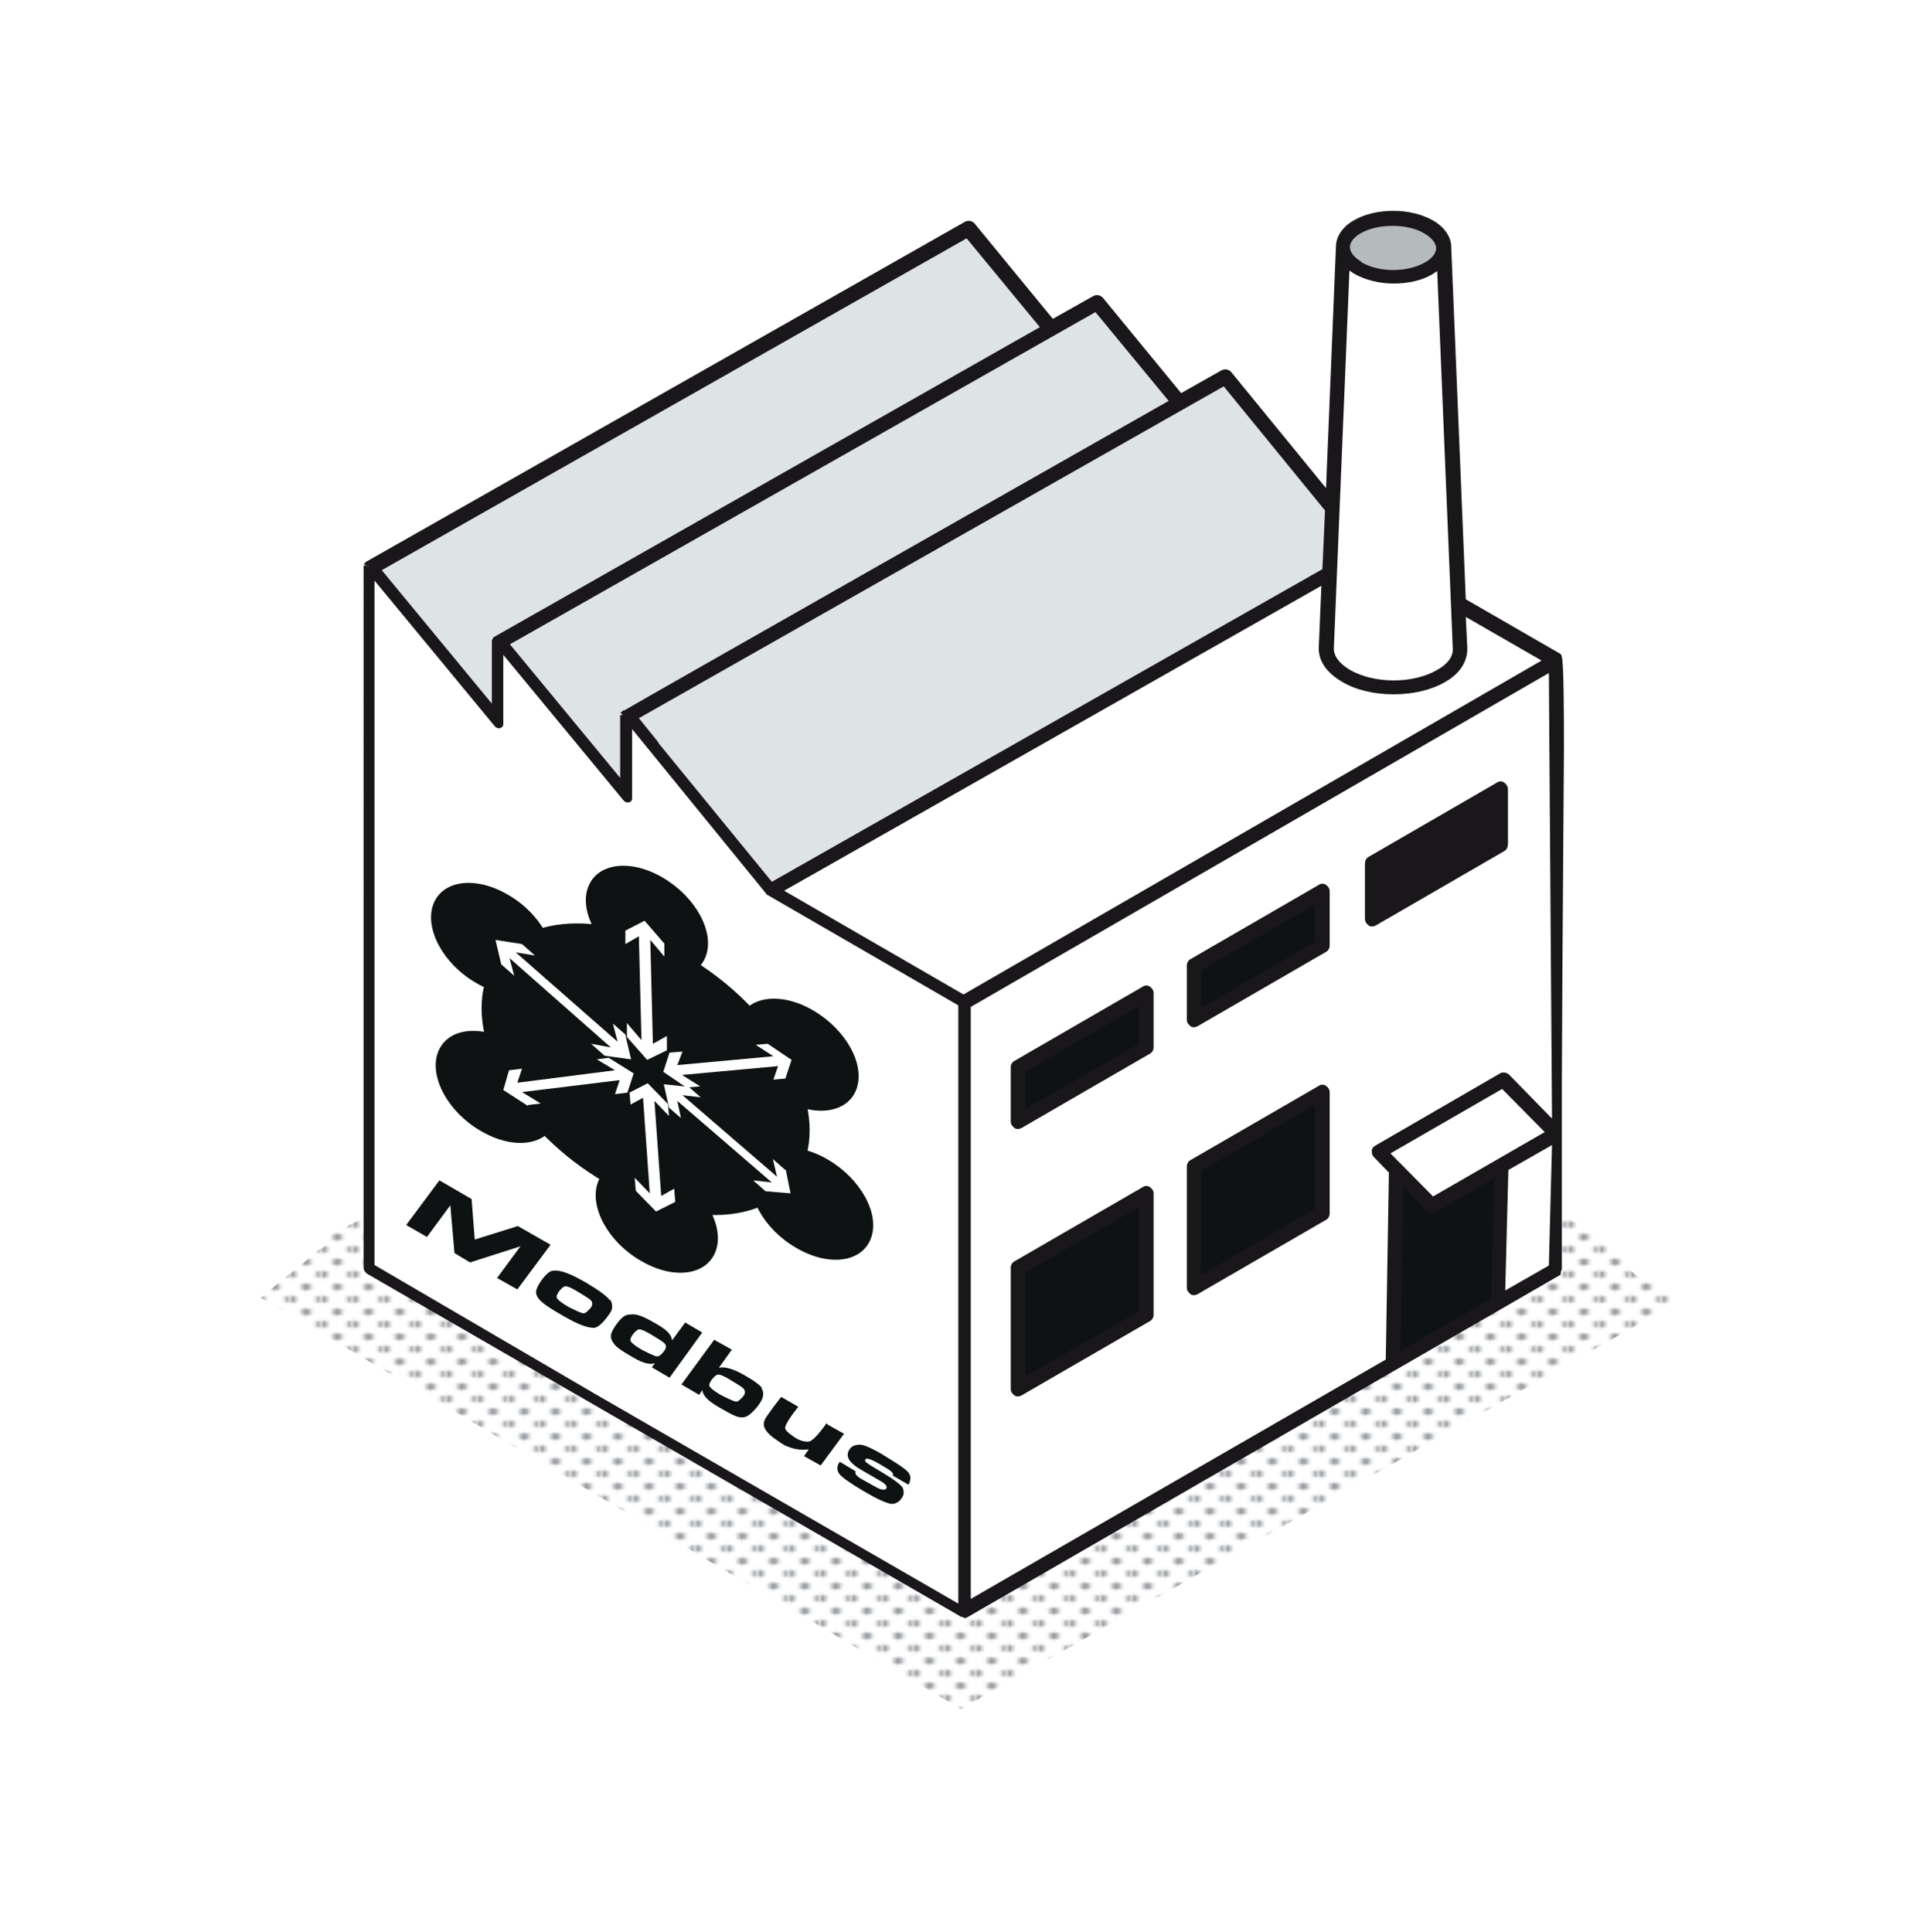 <?xml version="1.0" encoding="UTF-8"?>
<svg id="Layer_1" xmlns="http://www.w3.org/2000/svg" xmlns:xlink="http://www.w3.org/1999/xlink" version="1.1" viewBox="0 0 371 372">
  <!-- Generator: Adobe Illustrator 29.8.1, SVG Export Plug-In . SVG Version: 2.1.1 Build 2)  -->
  <defs>
    <style>
      .st0 {
        fill: none;
      }

      .st1 {
        fill: url(#d);
      }

      .st2 {
        fill: #1a171b;
      }

      .st3 {
        fill: #969a9e;
      }

      .st4 {
        fill: #b5baba;
      }

      .st5 {
        fill: #fff;
      }

      .st6 {
        fill: #0f1212;
      }

      .st7 {
        fill: #dee3e3;
      }
    </style>
    <pattern id="d" x="0" y="0" width="9.4" height="8" patternTransform="translate(-6759.9 -1957.8) scale(.6 -.6)" patternUnits="userSpaceOnUse" viewBox="0 0 9.4 8">
      <g>
        <rect class="st0" width="9.4" height="8"/>
        <g>
          <rect class="st0" width="9.4" height="8"/>
          <polygon class="st3" points="7.2 0 9.4 -1.3 11.6 0 9.4 1.3 7.2 0"/>
          <polygon class="st3" points="-2.2 0 0 -1.3 2.2 0 0 1.3 -2.2 0"/>
          <polygon class="st3" points="2.5 4 4.7 2.7 6.9 4 4.7 5.2 2.5 4"/>
          <polygon class="st3" points="7.2 8 9.4 6.7 11.6 8 9.4 9.2 7.2 8"/>
          <polygon class="st3" points="-2.2 8 0 6.7 2.2 8 0 9.2 -2.2 8"/>
        </g>
      </g>
    </pattern>
  </defs>
  <circle class="st5" cx="185.5" cy="184.7" r="185.5"/>
  <path class="st1" d="M322.9,250c-1.5-.7-3.1-1.4-4.6-2.7-.3-.3-.7-.7-1.1-1.1-2,0-3.2-1.2-3.7-2.7-.1-.2-.3-.4-.4-.5-.6-.6-1-1.3-1.1-2.1l-114.7-72.5L63.6,237.8c-.1,1.1-.7,2.1-1.9,2.7-1.4.8-2.5,2.2-3.8,3.1-1.2.8-2.3,1.9-3.5,2.8-1.5,1.1-2.7,2.5-4.2,3.5l134.8,79.2,138.7-78.8c-.3,0-.6-.2-.9-.3Z"/>
  <g>
    <g>
      <g>
        <g>
          <path class="st2" d="M300,126.2l-18.4-10.6-2.8-68h0c0-1.9-1.2-3.5-3.3-4.8-4.1-2.4-10.5-2.4-14.5,0-2.1,1.2-3.2,2.9-3.2,4.7h0c0,0-2,47.9-2,47.9l-19.1-23.5c-.3-.3-.7-.4-1.1-.2l-8.2,4.7-15.4-18.7c-.3-.3-.7-.4-1.1-.2l-8.2,4.7-15.4-18.7c-.3-.3-.7-.4-1.1-.2l-115.1,65.3s0,0,0,0c0,0,0,0,0,0,0,0-.1,0-.2.2h0c0,0,0,.1,0,.2,0,0,0,0,0,0,0,0,0,0,0,0h0v135.2c0,.3.2.6.4.8l11.2,6.4h0l31.4,18.1h0l71.5,41.3c.1,0,.3.1.4.1s.3,0,.4-.1l91.1-52.6,11.8-6.8h0l11.2-6.4c.3-.2.4-.4.4-.8v-117.2c0-.3-.2-.6-.4-.8h0ZM269.1,260.8v-33.8l5.3,5.5c.2.2.4.3.6.3s.3,0,.4-.1l12.1-7v24.5l-18.5,10.7h0ZM266.2,221.9l22.5-13,8.9,9.1-22.5,13-8.9-9.1ZM268.2,42.7c2.3,0,4.7.5,6.4,1.5,1.6.9,2.4,2,2.4,3.2s-.8,2.3-2.4,3.2c-3.5,2-9.3,2-12.8,0-1.6-.9-2.4-2-2.4-3.2s.8-2.3,2.4-3.2c1.8-1,4.1-1.5,6.4-1.5ZM259.3,50.8c.5.5,1,.9,1.7,1.3,2.1,1.2,4.7,1.8,7.3,1.8s5.2-.6,7.2-1.8c.6-.4,1.2-.8,1.6-1.2l3.1,73.8c0,1.7-1.2,3.3-3.3,4.5-4.8,2.7-12.6,2.7-17.4,0-2.1-1.2-3.3-2.8-3.4-4.5h0c0,0,3.1-73.9,3.1-73.9h0ZM255.1,109.7l-106.6,60.5-22.1-27.2-4.2-5.1,113.5-64.4,19.9,24.4-.5,11.8h0ZM120.4,136.9s0,0,0,0c0,0,0,0,0,0l-.2.2h0c0,0,0,.1,0,.2,0,0,0,0,0,0,0,0,0,0,0,0h0v13.5l-22.5-27.3,113.5-64.4,14.7,17.9-105.3,59.8h0ZM95.7,122.6s0,0,0,0c0,0,0,0,0,0,0,0-.1,0-.2.2h0c0,0,0,.1,0,.2,0,0,0,0,0,0,0,0,0,0,0,0h0v13.5l-22.5-27.3,113.5-64.4,14.7,17.9s-105.3,59.8-105.3,59.8ZM72.3,243.3V111.5l23.2,28.1c.2.3.6.4,1,.3s.6-.4.6-.8v-13.3l23.2,28.1c.2.3.6.4,1,.3s.6-.4.6-.8v-13.3l25.9,31.8c0,0,.2.2.2.2l36.8,21.3v115.2l-69.8-40.3M297.9,126.9l-112.4,64.9-35.5-20.5,105-59.6-.5,12.9h0c0,2.4,1.5,4.6,4.2,6.1,2.6,1.5,6.1,2.3,9.6,2.3s6.9-.8,9.5-2.3c2.7-1.6,4.2-3.7,4.2-6h0s-.3-7.1-.3-7.1l16.2,9.3h0ZM186.4,193.3l74.1-42.8,38.2-22.1.3,74.2-9.5,4.3c-.3-.3-.7-.3-1.1-.1l-24,13.9c-.2.1-.4.4-.4.6,0,.3,0,.5.2.7l3.1,3.2v36.5l-80.9,46.7v-115.2h0ZM289.3,249.1l.5-23.6,9.2-6-.3,24.1-9.4,5.4Z"/>
          <path class="st2" d="M185.5,311.4c-.2,0-.5,0-.7-.2l-114.1-65.9c-.4-.3-.7-.7-.7-1.2V109s0,0,0-.1h.6s-.5-.2-.5-.2c0-.1,0-.2.2-.3,0-.1.2-.2.3-.3.1,0,.2-.1.2-.1l115-65.3c.6-.3,1.3-.2,1.8.3l15.1,18.4,7.8-4.4c.6-.3,1.3-.2,1.8.3l15.1,18.4,7.8-4.4c.6-.3,1.3-.2,1.8.3l18.3,22.4,1.9-46.4c0-2,1.2-3.9,3.5-5.2,4.2-2.4,10.8-2.4,15.1,0,2.3,1.3,3.6,3.2,3.6,5.2l2.8,67.8,18.2,10.5c.4.3.7.7.7,18.3l-.7,101.3c0-16.6.4-.2,0,0l-114.1,65.9c-.2.1-.4.2-.7.2h0ZM70.7,108.6l.4.3h0c0,.1-.5.2-.5.2h.5v135c0,.1,0,.2.2.3l114.1,65.9c.1,0,.2,0,.3,0l114.1-65.9c.1,0,0-17,0,0l.2-100.4c0-17.2,0-17.4-.2-17.4h0l-18.7-10.8v-.3l-2.9-68c0-1.7-1.1-3.2-3-4.3-3.9-2.3-10.1-2.3-14,0-1.9,1.1-3,2.6-3,4.2l-2,49.3-20-24.6c-.1-.1-.3-.2-.4,0l-8.6,4.9-15.7-19.1c-.1-.1-.3-.2-.4,0l-8.6,4.9-15.7-19.1c-.1-.1-.3-.2-.4,0l-115.1,65.3-.5-.2h0ZM185.8,309.4v-116.4l113.4-65.5v90.8l-10.1-10.3c-.1-.1-.3-.1-.4,0l-24,13.9c0,0-.2.1-.2.3,0,0,0,.2,0,.3l3.3,3.3v36.4l-82,47.3h0ZM186.9,193.6v114l79.9-46.1v-35.4l-2.9-3c-.3-.3-.4-.7-.4-1.2,0-.4.3-.8.7-1l24-13.9c.5-.3,1.2-.2,1.7.2l8.3,8.5v-86.4l-111.3,64.3h0ZM185.1,309.4l-70.6-40.8.5-.9,69,39.8v-114l-36.5-21.1c-.2,0-.3-.2-.4-.3l-25-30.6v11.8c0,.6-.4,1.1-.9,1.3-.5.2-1.2,0-1.5-.4l-22.2-27v11.8c0,.6-.4,1.1-.9,1.3-.6.2-1.2,0-1.5-.4l-22.2-27v130.3h-1.1V110.1l24.1,29.3c0,.1.3.2.4.1.1,0,.2-.2.2-.3v-14.8l24.1,29.3c0,.1.2.2.4.1.1,0,.2-.2.2-.3v-14.8l26.8,32.9,37.2,21.5v116.4h0ZM268.5,261.7v-35.3l6.2,6.4c.1.1.3.1.4,0l12.9-7.5v25.1l-19.6,11.3h0ZM269.6,228.9v30.9l17.5-10.1v-22.6l-11.3,6.5c-.5.3-1.3.2-1.7-.2l-4.4-4.5h0ZM288.8,250v-25.1l10.5-6v25.1l-10.5,6ZM289.8,225.5v22.6l8.4-4.8v-22.6l-8.4,4.8ZM275.1,232l-9.7-9.9,23.4-13.5,9.7,9.9-23.4,13.5ZM267.1,222.4l8.2,8.3,21.5-12.4-8.2-8.3-21.5,12.4ZM185.5,192.4l-.3-.2-36.3-21,106.6-60.5-.6,13.8c0,2.2,1.4,4.2,4,5.6,2.5,1.4,5.8,2.2,9.4,2.2s6.8-.8,9.2-2.2c2.6-1.5,3.9-3.4,3.9-5.6l-.3-8,17.8,10.3-.8.5-112.6,65h0ZM151.1,171.3l34.4,19.9,111.3-64.3-14.6-8.4.3,6.1c0,2.6-1.5,4.9-4.4,6.5-2.6,1.5-6.1,2.3-9.8,2.3s-7.2-.8-9.9-2.4c-2.9-1.7-4.5-3.9-4.5-6.4v-.2l.5-11.9-103.4,58.7h0ZM148.3,170.9l-27-33.1.5-.3,113.9-64.7,20.3,24.9-.5,12.3h-.3c0,.1-107,60.9-107,60.9h0ZM122.9,138l25.7,31.5,106-60.2.5-11.3-19.5-23.9s-112.6,63.9-112.6,63.9ZM120.5,152.4l-23.8-28.9.5-.3,113.9-64.7,15.4,18.7-.5.3-105.3,59.8h-.1c0,.1,0,.3,0,.3,0,0,0,14.8,0,14.8ZM98.2,123.8l21.2,25.7v-12h0c0-.1.6-.2.6-.2l-.5-.2c0-.1,0-.2.2-.3,0-.1.2-.2.3-.3h.2c0-.1,104.8-59.6,104.8-59.6l-14.1-17.1-112.6,63.9h0ZM95.8,138.1l-23.8-28.9.5-.3,113.9-64.7,15.4,18.7-.5.3-105.3,59.8-.2.2h-.5c0,0,.5.2.5.2,0,0,0,14.7,0,14.7ZM73.5,109.5l21.2,25.7v-12h0c0-.1,0-.2,0-.2,0-.2.1-.3.2-.4,0-.1.2-.2.3-.3.1,0,.2-.1.2-.1h0l104.8-59.5-14.1-17.1-112.6,63.9h0ZM268.3,131.8c-3.3,0-6.5-.7-9-2.2-2.3-1.3-3.6-3.1-3.6-4.9h0v-.2l3.1-75,.8.8c.5.4,1,.9,1.6,1.2,1.9,1.1,4.4,1.7,7.1,1.7s5.1-.6,7-1.7c.6-.3,1.1-.7,1.5-1.1l.8-.8,3.1,75c0,1.9-1.2,3.6-3.6,5-2.4,1.4-5.7,2.1-8.9,2.1h0ZM259.8,51.9l-3,72.7c0,1.5,1.1,2.9,3.1,4.1,4.7,2.7,12.2,2.7,16.8,0,2-1.1,3.1-2.6,3-4.1l-3-72.7c-.3.2-.6.4-.9.6-2,1.2-4.7,1.8-7.5,1.8s-5.5-.7-7.6-1.9c-.3-.2-.6-.4-.9-.6ZM268.3,52.7c-2.4,0-4.9-.5-6.7-1.6-1.7-1-2.7-2.3-2.7-3.7s.9-2.6,2.6-3.6c1.8-1,4.1-1.6,6.6-1.6s4.9.6,6.7,1.6c1.7,1,2.7,2.3,2.7,3.7s-.9,2.6-2.6,3.6c-1.8,1.1-4.2,1.6-6.6,1.6ZM268.2,43.2c-2.3,0-4.5.5-6.1,1.4-1.4.8-2.1,1.8-2.1,2.7s.8,2,2.2,2.8c3.4,2,8.9,2,12.3,0,1.4-.8,2.1-1.8,2.1-2.7s-.8-2-2.2-2.8c-1.6-1-3.8-1.5-6.2-1.5h0Z"/>
        </g>
        <g>
          <path class="st2" d="M107.7,165.3l-24.7-14.3c-.3-.2-.6-.2-.9,0s-.4.4-.4.8v10.5c0,.3.2.6.4.8l24.7,14.3c.1,0,.3.1.4.1s.3,0,.4-.1c.3-.2.4-.4.4-.8v-10.5c0-.3-.2-.6-.4-.8ZM106.4,175.1l-23-13.3v-8.5l23,13.3v8.5Z"/>
          <path class="st2" d="M107.3,178c-.2,0-.5,0-.7-.2l-24.7-14.3c-.4-.3-.7-.7-.7-1.2v-10.5c0-.5.3-1,.7-1.2s1-.3,1.4,0l24.7,14.3c.4.3.7.7.7,1.2v10.5c0,.5-.3,1-.7,1.2-.2.1-.5.2-.7.2ZM82.6,151.5s-.1,0-.2,0c0,0-.2.2-.2.3v10.5c0,.1,0,.2.2.3l24.7,14.3c0,0,.2,0,.4,0,0,0,.2-.2.2-.3v-10.5c0-.1,0-.2-.2-.3l-24.7-14.3s-.1,0-.2,0h0ZM106.9,176l-24-13.9v-9.7l24,13.9s0,9.7,0,9.7ZM84,161.5l21.9,12.7v-7.3l-21.9-12.6v7.3h0Z"/>
        </g>
        <g>
          <path class="st2" d="M141.6,184.9l-24.7-14.3c-.3-.2-.6-.2-.9,0-.3.2-.4.4-.4.8v10.5c0,.3.2.6.4.8l24.7,14.3c.1,0,.3.1.4.1s.3,0,.4-.1c.3-.2.4-.4.4-.8v-10.5c0-.3-.2-.6-.4-.8h0ZM140.2,194.6l-23-13.3v-8.5l23,13.3v8.5Z"/>
          <path class="st2" d="M141.1,197.5c-.3,0-.5,0-.7-.2l-24.7-14.3c-.4-.3-.7-.7-.7-1.2v-10.5c0-.5.3-1,.7-1.2.4-.3,1-.3,1.4,0l24.7,14.3c.4.3.7.7.7,1.2v10.5c0,.5-.3,1-.7,1.2-.2.1-.4.2-.7.2h0ZM116.4,171s-.1,0-.2,0c-.1,0-.2.2-.2.3v10.5c0,.1,0,.2.2.3l24.7,14.3c0,0,.2,0,.3,0,.1,0,.2-.2.2-.3v-10.5c0-.1,0-.2-.2-.3h0l-24.7-14.3s-.1,0-.2,0ZM140.8,195.5l-24-13.9v-9.7l24,13.9v9.7ZM117.8,181.1l21.9,12.7v-7.3l-21.9-12.6v7.3h0Z"/>
        </g>
        <g>
          <path class="st2" d="M255,170.6c-.3-.2-.6-.2-.9,0l-24.7,14.3c-.3.2-.4.4-.4.8v10.5c0,.3.2.6.4.8.1,0,.3.1.4.1s.3,0,.4-.1l24.7-14.3c.3-.2.4-.4.4-.8v-10.5c0-.3-.2-.6-.4-.8h0ZM253.7,181.4l-23,13.3v-8.5l23-13.3s0,8.5,0,8.5Z"/>
          <path class="st2" d="M229.9,197.5c-.3,0-.5,0-.7-.2-.4-.3-.7-.7-.7-1.2v-10.5c0-.5.3-1,.7-1.2l24.7-14.3c.4-.3,1-.3,1.4,0h0c.4.3.7.7.7,1.2v10.5c0,.5-.3,1-.7,1.2l-24.7,14.3c-.2.1-.4.2-.7.2h0ZM254.6,171s-.1,0-.2,0l-24.7,14.3c-.1,0-.2.2-.2.3v10.5c0,.1,0,.2.2.3,0,0,.2,0,.3,0l24.7-14.3c.1,0,.2-.2.2-.3v-10.5c0-.1,0-.2-.2-.3h0s-.1,0-.2,0h0ZM230.2,195.5v-9.7l24-13.9v9.7l-24,13.9ZM231.3,186.4v7.3l21.9-12.7v-7.3l-21.9,12.6h0Z"/>
        </g>
        <g>
          <path class="st2" d="M221.2,190.2c-.3-.2-.6-.2-.9,0l-24.7,14.3c-.3.2-.4.4-.4.8v10.5c0,.3.2.6.4.8.1,0,.3.1.4.1s.3,0,.4-.1l24.7-14.3c.3-.2.4-.4.4-.8v-10.5c0-.3-.2-.6-.4-.8ZM219.9,200.9l-23,13.3v-8.5l23-13.3v8.5Z"/>
          <path class="st2" d="M196,217.1c-.2,0-.5,0-.7-.2-.4-.3-.7-.7-.7-1.2v-10.5c0-.5.3-1,.7-1.2l24.7-14.3c.4-.3,1-.3,1.4,0h0c.4.3.7.7.7,1.2v10.5c0,.5-.3,1-.7,1.2l-24.7,14.3c-.2.1-.4.2-.7.2ZM220.7,190.6s-.1,0-.2,0l-24.7,14.3c-.1,0-.2.2-.2.3v10.5c0,.1,0,.2.2.3.1,0,.2,0,.3,0l24.7-14.3c.1,0,.2-.2.2-.3v-10.5c0-.1,0-.2-.2-.3,0,0-.1,0-.2,0ZM196.4,215.1v-9.7l24-13.9v9.7l-24,13.9ZM197.4,206v7.3l21.9-12.6v-7.3l-21.9,12.7h0Z"/>
        </g>
        <g>
          <path class="st2" d="M255,209.3c-.3-.2-.6-.2-.9,0l-24.7,14.3c-.3.2-.4.4-.4.8v23.4c0,.3.2.6.4.8.1,0,.3.1.4.1s.3,0,.4-.1l24.7-14.3c.3-.2.4-.4.4-.8v-23.4c0-.3-.2-.6-.4-.8ZM253.7,232.9l-23,13.3v-21.4l23-13.3v21.4Z"/>
          <path class="st2" d="M229.9,249.1c-.2,0-.5,0-.7-.2-.4-.3-.7-.7-.7-1.2v-23.4c0-.5.3-1,.7-1.2l24.7-14.3c.4-.3,1-.3,1.4,0s.7.7.7,1.2v23.4c0,.5-.3,1-.7,1.2l-24.7,14.3c-.2.1-.4.2-.7.2ZM254.6,209.7s-.1,0-.2,0l-24.7,14.3c-.1,0-.2.2-.2.3v23.4c0,.1,0,.2.2.3,0,0,.2,0,.4,0l24.7-14.3c.1,0,.2-.2.2-.3v-23.4c0-.1,0-.2-.2-.3,0,0-.1,0-.2,0h0ZM230.2,247.1v-22.6l24-13.9v22.6l-24,13.9ZM231.3,225.1v20.1l21.9-12.7v-20.1l-21.9,12.7Z"/>
        </g>
        <g>
          <path class="st2" d="M221.2,228.8c-.3-.2-.6-.2-.9,0l-24.7,14.3c-.3.2-.4.4-.4.8v23.4c0,.3.2.6.4.8.1,0,.3.1.4.1s.3,0,.4-.1l24.7-14.3c.3-.2.4-.4.4-.8v-23.4c0-.3-.2-.6-.4-.8ZM219.9,252.4l-23,13.3v-21.4l23-13.3v21.4Z"/>
          <path class="st2" d="M196,268.6c-.3,0-.5,0-.7-.2-.4-.3-.7-.7-.7-1.2v-23.4c0-.5.3-1,.7-1.2l24.7-14.3c.4-.3,1-.3,1.4,0h0c.4.3.7.7.7,1.2v23.4c0,.5-.3,1-.7,1.2l-24.7,14.3c-.2.1-.4.2-.7.2ZM220.7,229.2s-.1,0-.2,0l-24.7,14.3c-.1,0-.2.2-.2.3v23.4c0,.1,0,.2.2.3.1,0,.2,0,.3,0l24.7-14.3c.1,0,.2-.2.2-.3v-23.4c0-.1,0-.2-.2-.3,0,0-.1,0-.2,0ZM196.4,266.6v-22.6l24-13.9v22.6l-24,13.9ZM197.4,244.7v20.1l21.9-12.6v-20.1l-21.9,12.7h0Z"/>
        </g>
      </g>
      <g>
        <path class="st5" d="M147.6,172.2l-25.9-31.8v13.3c0,.4-.2.7-.6.8-.4.1-.7,0-1-.3l-23.2-28.1v13.3c0,.4-.2.7-.6.8-.4.1-.7,0-1-.3l-23.2-28.1v131.8l42.6,24.9,69.8,40.3v-115.2l-36.8-21.3c0,0-.2-.1-.2-.2h0Z"/>
        <g>
          <path class="st5" d="M281.7,117.9l.3,7.1h0c0,2.4-1.5,4.5-4.2,6.1-2.6,1.5-6,2.3-9.5,2.3s-7-.8-9.6-2.3c-2.7-1.6-4.2-3.7-4.2-6h0c0-.1.5-13,.5-13l-105,59.6,35.5,20.5,112.4-64.9-16.2-9.3h0Z"/>
          <path class="st2" d="M185.5,192.7l-.3-.2-36.3-21,106.6-60.5-.6,13.8c0,2.2,1.4,4.2,4,5.6,2.5,1.4,5.8,2.2,9.4,2.2s6.8-.8,9.2-2.2c2.6-1.5,3.9-3.4,3.9-5.6l-.3-8,17.8,10.3-.8.5-112.6,65h0ZM151.1,171.6l34.4,19.9,111.3-64.3-14.6-8.4.3,6.1c0,2.6-1.5,4.9-4.4,6.5-2.6,1.5-6.1,2.3-9.8,2.3s-7.2-.8-9.9-2.4c-2.9-1.7-4.5-3.9-4.5-6.4v-.2l.5-11.9-103.4,58.7h0Z"/>
        </g>
        <g>
          <path class="st6" d="M275.6,233.1c-.2,0-.4,0-.6-.3l-5.3-5.5-.6,33.7,18.5-10.7.6-24.4-12.1,7c-.1,0-.3.1-.4.1h0Z"/>
          <path class="st2" d="M268.5,262l.6-35.9,6.2,6.4c.1.1.3.1.4,0l12.9-7.5-.6,25.7-19.6,11.3h0ZM270.2,228.7l-.6,31.5,17.5-10.1.6-23.2-11.3,6.5c-.5.3-1.3.2-1.7-.2l-4.4-4.5h0Z"/>
        </g>
        <g>
          <path class="st4" d="M261.8,50.9c3.5,2,9.3,2.1,12.8,0,1.5-.9,2.4-2,2.4-3.2s-.9-2.3-2.4-3.2c-1.8-1-4.1-1.5-6.4-1.5s-4.6.5-6.4,1.5c-1.5.9-2.4,2-2.4,3.2s.9,2.3,2.4,3.2Z"/>
          <path class="st2" d="M268.3,53c-2.4,0-4.9-.5-6.7-1.6h0c-1.7-1-2.7-2.3-2.7-3.7s.9-2.6,2.6-3.6c1.8-1,4.1-1.6,6.6-1.6s4.9.6,6.7,1.6c1.7,1,2.7,2.3,2.7,3.7s-.9,2.6-2.6,3.6c-1.8,1.1-4.2,1.6-6.6,1.6ZM262.1,50.5c3.4,2,8.9,2,12.3,0,1.4-.8,2.1-1.8,2.1-2.7s-.8-2-2.2-2.8c-1.6-1-3.8-1.5-6.2-1.5s-4.5.5-6.1,1.4c-1.4.8-2.1,1.8-2.1,2.7s.8,2,2.2,2.8h0Z"/>
        </g>
        <g>
          <path class="st5" d="M259.6,129.5c4.8,2.8,12.6,2.8,17.4,0,2.1-1.2,3.3-2.8,3.3-4.5l-3.1-73.8c-.5.4-1,.9-1.6,1.2-2,1.2-4.6,1.8-7.2,1.8s-5.3-.6-7.3-1.8c-.7-.4-1.2-.8-1.7-1.3l-3.1,73.8h0c0,1.8,1.2,3.3,3.4,4.6h0Z"/>
          <path class="st2" d="M268.3,132.1c-3.3,0-6.5-.7-9-2.2h0c-2.3-1.3-3.6-3.1-3.6-4.9h0v-.2l3.1-75,.8.8c.5.4,1,.9,1.6,1.2,1.9,1.1,4.4,1.7,7.1,1.7s5.1-.6,7-1.7c.6-.3,1.1-.7,1.5-1.1l.8-.8,3.1,75c0,1.9-1.2,3.6-3.6,5-2.4,1.4-5.7,2.1-8.9,2.1h0ZM259.8,52.2l-3,72.7c0,1.5,1.1,2.9,3.1,4.1h0c4.7,2.7,12.2,2.7,16.8,0,2-1.1,3.1-2.6,3-4.1l-3-72.7c-.3.2-.6.4-.9.6-2,1.2-4.7,1.8-7.5,1.8s-5.5-.7-7.6-1.9c-.3-.2-.6-.4-.9-.6Z"/>
        </g>
        <g>
          <polygon class="st5" points="289.3 209 266.8 222 275.7 231.1 298.2 218.1 289.3 209"/>
          <path class="st2" d="M275.7,231.8l-9.7-9.9,23.4-13.5,9.7,9.9-23.4,13.5ZM267.7,222.1l8.2,8.3,21.5-12.4-8.2-8.3-21.5,12.4Z"/>
        </g>
        <g>
          <polygon class="st7" points="126.3 143.3 148.5 170.5 255.1 110 255.6 98.2 235.7 73.8 122.1 138.2 126.3 143.3"/>
          <path class="st2" d="M148.3,171.2l-27-33.1.5-.3,113.9-64.7,20.3,24.9-.5,12.3h-.3c0,.1-107,60.9-107,60.9h0ZM126.7,143l21.9,26.8,106-60.2.5-11.3-19.5-23.9-112.6,63.9,3.8,4.7h0Z"/>
        </g>
        <g>
          <path class="st7" d="M95.2,123.7h0v-.2s0,0,0,0c0,0,0,0,0,0,0,0,0-.1,0-.2h0c0,0,0-.1.2-.2,0,0,0,0,0,0,0,0,0,0,0,0l105.3-59.8-14.7-17.9-113.5,64.4,22.5,27.3v-13.3h0Z"/>
          <path class="st2" d="M95.8,138.4l-23.8-28.9.5-.3,113.9-64.7,15.4,18.7-.5.3-105.3,59.8-.2.2h-.5c0,0,.5.2.5.2h0c0,0,0,14.7,0,14.7h0ZM73.5,109.8l21.2,25.7v-12.2c.1-.2.2-.3.2-.4,0-.1.2-.2.3-.3.1,0,.2-.1.2-.1l104.8-59.5-14.1-17.1-112.6,63.9h0Z"/>
        </g>
        <g>
          <path class="st7" d="M119.9,151.2v-13.3h0v-.2s0,0,0,0,0,0,0,0c0,0,0-.1,0-.2h0c0,0,0-.1.2-.2,0,0,0,0,0,0,0,0,0,0,0,0l105.3-59.8-14.7-17.9-113.5,64.4,22.5,27.3h0Z"/>
          <path class="st2" d="M120.5,152.7l-23.8-28.9.5-.3,113.9-64.7,15.4,18.7-.5.3-105.4,59.8h-.1c0,.1,0,.3,0,.3v14.8h0ZM98.2,124.1l21.2,25.7v-12h0c0-.1.6-.2.6-.2l-.5-.2c0-.1,0-.2.2-.3,0-.1.2-.2.3-.3h.2c0-.1,104.8-59.6,104.8-59.6l-14.1-17.1-112.6,63.9h0Z"/>
        </g>
        <g>
          <polygon class="st6" points="230.8 194.9 253.7 181.7 253.7 173.2 230.8 186.5 230.8 194.9"/>
          <path class="st2" d="M230.2,195.9v-9.7l24-13.9v9.7l-24,13.9ZM231.3,186.8v7.3l21.9-12.7v-7.3l-21.9,12.7Z"/>
        </g>
        <g>
          <path class="st5" d="M186.4,193.6v115.2l80.9-46.7.6-36.5-3.1-3.2c-.2-.2-.3-.5-.2-.7s.2-.5.4-.6l24-13.9c.4-.2.8-.1,1.1.1l9.2,9.4-.6-88-38.2,22.1-74.1,42.8h0ZM221.6,253.3c0,.3-.2.6-.4.8l-24.7,14.3c-.1,0-.3.1-.4.1s-.3,0-.4-.1c-.3-.2-.4-.4-.4-.8v-23.4c0-.3.2-.6.4-.8l24.7-14.3c.3-.2.6-.2.9,0s.4.4.4.8v23.4ZM221.6,201.7c0,.3-.2.6-.4.8l-24.7,14.3c-.1,0-.3.1-.4.1s-.3,0-.4-.1c-.3-.2-.4-.4-.4-.8v-10.5c0-.3.2-.6.4-.8l24.7-14.3c.3-.2.6-.2.9,0s.4.4.4.8v10.5ZM255.5,233.7c0,.3-.2.6-.4.8l-24.7,14.3c-.1,0-.3.1-.4.1s-.3,0-.4-.1c-.3-.2-.4-.4-.4-.8v-23.4c0-.3.2-.6.4-.8l24.7-14.3c.3-.2.6-.2.9,0s.4.4.4.8v23.4ZM255.5,182.2c0,.3-.2.6-.4.8l-24.7,14.3c-.1,0-.3.1-.4.1s-.3,0-.4-.1c-.3-.2-.4-.4-.4-.8v-10.5c0-.3.2-.6.4-.8l24.7-14.3c.3-.2.6-.2.9,0s.4.4.4.8v10.5h0Z"/>
          <path class="st2" d="M185.8,309.7v-116.4l113.4-65.5.6,90.2-10.1-10.3c-.1-.1-.3-.1-.4,0l-24,13.9c0,0-.2.1-.2.3,0,0,0,.2,0,.3l3.3,3.3-.6,37-82,47.3h0ZM186.9,193.9v114l79.9-46.1.6-36-2.9-3c-.3-.3-.4-.7-.4-1.2,0-.4.3-.8.7-1l24-13.9c.5-.3,1.2-.2,1.7.2l8.3,8.5-.6-85.8-111.3,64.3h0ZM196,268.9c-.2,0-.5,0-.7-.2-.4-.3-.7-.7-.7-1.2v-23.4c0-.5.3-1,.7-1.2l24.7-14.3c.4-.3,1-.3,1.4,0s.7.7.7,1.2v23.4c0,.5-.3,1-.7,1.2l-24.7,14.3c-.2.1-.4.2-.7.2ZM220.7,229.6s-.1,0-.2,0l-24.7,14.3c-.1,0-.2.2-.2.3v23.4c0,.1,0,.2.2.3.1,0,.2,0,.3,0l24.7-14.3c.1,0,.2-.2.2-.3v-23.4c0-.1,0-.2-.2-.3,0,0-.1,0-.2,0ZM229.9,249.4c-.3,0-.5,0-.7-.2-.4-.3-.7-.7-.7-1.2v-23.4c0-.5.3-1,.7-1.2l24.7-14.3c.4-.3,1-.3,1.4,0s.7.7.7,1.2v23.4c0,.5-.3,1-.7,1.2l-24.7,14.3c-.2.1-.4.2-.7.2ZM254.6,210s-.1,0-.2,0l-24.7,14.3c-.1,0-.2.2-.2.3v23.4c0,.1,0,.2.2.3,0,0,.2,0,.4,0l24.7-14.3c.1,0,.2-.2.2-.3v-23.4c0-.1,0-.2-.2-.3,0,0-.1,0-.2,0h0ZM196,217.4c-.2,0-.5,0-.7-.2-.4-.3-.7-.7-.7-1.2v-10.5c0-.5.3-1,.7-1.2l24.7-14.3c.4-.3,1-.3,1.4,0s.7.7.7,1.2v10.5c0,.5-.3,1-.7,1.2l-24.7,14.3c-.2.1-.4.2-.7.2ZM220.7,190.9s-.1,0-.2,0l-24.7,14.3c-.1,0-.2.2-.2.3v10.5c0,.1,0,.2.2.3.1,0,.2,0,.3,0l24.7-14.3c.1,0,.2-.2.2-.3v-10.5c0-.1,0-.2-.2-.3,0,0-.1,0-.2,0ZM229.9,197.8c-.3,0-.5,0-.7-.2-.4-.3-.7-.7-.7-1.2v-10.5c0-.5.3-1,.7-1.2l24.7-14.3c.4-.3,1-.3,1.4,0s.7.7.7,1.2v10.5c0,.5-.3,1-.7,1.2l-24.7,14.3c-.2.1-.4.2-.7.2h0ZM254.6,171.4s-.1,0-.2,0l-24.7,14.3c-.1,0-.2.2-.2.3v10.5c0,.1,0,.2.2.3,0,0,.2,0,.4,0l24.7-14.3c.1,0,.2-.2.2-.3v-10.5c0-.1,0-.2-.2-.3,0,0-.1,0-.2,0h0Z"/>
        </g>
        <g>
          <polygon class="st6" points="230.8 246.5 253.7 233.2 253.7 211.9 230.8 225.1 230.8 246.5"/>
          <path class="st2" d="M230.2,247.4v-22.6l24-13.9v22.6l-24,13.9ZM231.3,225.4v20.1l21.9-12.7v-20.1l-21.9,12.7Z"/>
        </g>
        <g>
          <polygon class="st6" points="196.9 214.5 219.9 201.2 219.9 192.8 196.9 206 196.9 214.5"/>
          <path class="st2" d="M196.4,215.4v-9.7l24-13.9v9.7l-24,13.9ZM197.4,206.3v7.3l21.9-12.6v-7.3l-21.9,12.7h0Z"/>
        </g>
        <g>
          <polygon class="st5" points="289.3 249.4 298.7 243.9 299.3 219.5 289.9 225 289.3 249.4"/>
          <path class="st2" d="M288.8,250.3l.6-25.6,10.5-6-.6,25.6-10.5,6ZM290.4,225.3l-.6,23.2,8.4-4.8.6-23.2-8.4,4.8Z"/>
        </g>
        <g>
          <polygon class="st6" points="196.9 266 219.9 252.8 219.9 231.4 196.9 244.7 196.9 266"/>
          <path class="st2" d="M196.4,266.9v-22.6l24-13.9v22.6l-24,13.9ZM197.4,245v20.1l21.9-12.6v-20.1l-21.9,12.6Z"/>
        </g>
      </g>
    </g>
    <path class="st6" d="M154.9,223.6c4.3-12-5.9-29.7-22.8-39.5-16.9-9.8-34.1-7.9-38.4,4.1-4.3,12,5.9,29.7,22.8,39.5,16.9,9.8,34.1,7.9,38.4-4.1Z"/>
    <path class="st6" d="M135.9,184.1c-1.7,4.7-8.1,5.6-14.4,1.9s-10-10.4-8.3-15.1c1.7-4.7,8.1-5.6,14.4-1.9s10,10.4,8.3,15.1Z"/>
    <path class="st6" d="M164.9,209.7c-1.7,4.7-8.1,5.6-14.4,1.9-6.3-3.6-10-10.4-8.3-15.1,1.7-4.7,8.1-5.6,14.4-1.9,6.3,3.7,10,10.4,8.3,15.1Z"/>
    <path class="st6" d="M167.7,238.4c-1.7,4.7-8.1,5.6-14.4,1.9-6.3-3.6-10-10.4-8.3-15.1,1.7-4.7,8.1-5.6,14.4-1.9,6.3,3.7,10,10.4,8.3,15.1Z"/>
    <path class="st6" d="M137.8,240.9c-1.7,4.7-8.1,5.6-14.4,1.9-6.3-3.6-10-10.4-8.3-15.1,1.7-4.7,8.1-5.6,14.4-1.9,6.3,3.6,10,10.4,8.3,15.1Z"/>
    <path class="st6" d="M107,215.9c-1.7,4.7-8.1,5.6-14.4,1.9-6.3-3.6-10-10.4-8.3-15.1,1.7-4.7,8.1-5.6,14.4-1.9,6.3,3.6,10,10.4,8.3,15.1Z"/>
    <path class="st6" d="M106.1,187.4c-1.7,4.7-8.1,5.6-14.4,1.9-6.3-3.6-10-10.4-8.3-15.1,1.7-4.7,8.1-5.6,14.4-1.9,6.3,3.6,10,10.4,8.3,15.1Z"/>
    <path class="st5" d="M128.4,202.2v-2.7c0,0-2.7,1.5-2.7,1.5l-.5-20,2.7,3.2v-2.5s-3.8-4.4-3.8-4.4l-3.7,1.9v2.6c0,0,2.6-1.5,2.6-1.5l.5,20-2.8-3.3v2.7c0,0,3.9,4.4,3.9,4.4l3.7-1.8Z"/>
    <path class="st5" d="M132.4,209.4l2.4-.2-3.5-2.2,18.5-1.7-.9,2.6,2.3-.2,1.2-3.6-4.6-3.1-2.3.2,3.4,2.2-18.5,1.7,1-2.6-2.5.2-1.2,3.7,4.7,3.2Z"/>
    <path class="st5" d="M101.6,212.8l2.5-.3-3.6-2.2,18.8-2.3-.9,2.7,2.4-.3,1.2-3.7-4.8-3-2.3.3,3.5,2.1-18.8,2.4.9-2.7-2.5.3-1.1,3.8,4.8,3.1Z"/>
    <path class="st5" d="M120.6,199.4l-2.6-2.3.9,3.5-19.6-17.2,3.7.6-2.5-2.2-5.1-.8,1.1,4.7,2.5,2.2-.9-3.4,19.5,17.2-3.8-.7,2.6,2.3,5.1.7-1.1-4.7Z"/>
    <path class="st5" d="M130,231.4l-.2-2.5-2.5,1.4-1.3-18.3,2.8,2.9-.2-2.3-3.9-4-3.5,1.8.2,2.3,2.4-1.3,1.3,18.4-2.9-3,.2,2.5,3.9,4,3.6-1.8Z"/>
    <path class="st5" d="M151.2,225.3l-2.4-2.1.8,3.4-18.2-15.7,3.5.4-2.3-2-4.8-.5,1,4.5,2.3,2-.7-3.3,18.2,15.7-3.6-.4,2.4,2.1,4.8.4-.9-4.5Z"/>
    <path class="st6" d="M78.2,235.9l6.4-8.6,6.2,3.6.6,7.8,8.3-2.6,6.3,3.6-6.4,8.6-3.9-2.2,4.5-6.1-9.7,3.1-3-1.8-.8-9.2-4.5,6.1-4-2.3Z"/>
    <path class="st6" d="M117.4,250.4c-.4-.7-2.2-2-4.4-3.3-3.4-2-5.3-2.6-6.6-2.4-1.3.2-2.8,2.8-2.9,3.1-.1.3-.6,1,0,2,.6,1,2.3,2.1,5.1,3.7,2.8,1.6,4.5,2.2,5.7,2.2,1.2,0,2.8-2.3,3.3-3.1.4-.8.3-1.6-.1-2.3ZM113.5,252.1c-.6.6-.8.8-1.2.8-.4,0-2.2-.9-2.6-1.1s-2.3-1.3-2.5-1.9c-.3-.5,1.1-2.3,1.7-2.2.6,0,1.8.7,2.6,1.2,1.3.8,2.2,1.3,2.4,1.7.2.4.2.9-.4,1.5Z"/>
    <path class="st6" d="M131.9,254.7l-2.5,3.4c-.2-1.2-1-2-3.1-3.2-3.4-2-4.2-1.9-5.5-1.7-1.3.2-2.8,2.8-2.9,3.1-.1.3-.6,1,0,2,.6,1,1.1,1.4,3.8,3s3.8,1.4,4.4,1.2l-.6.8,3.4,2,6.3-8.7-3.4-2ZM126.5,261.2c-.4,0-2.2-.9-2.6-1.1s-2.3-1.3-2.5-1.9c-.3-.5,1.1-2.3,1.7-2.2.6,0,1.8.7,2.6,1.2,1.3.8,2.2,1.3,2.4,1.7.1.2.2.5,0,.9l-.5.7c-.5.5-.7.7-1.1.7Z"/>
    <path class="st6" d="M146.7,267.3c-.3-.5-1.3-1.3-3.4-2.5s-3.8-1.7-4.9-1.4l2.5-3.5-3.4-1.9-6.3,8.6,3.4,2,.6-.9c.2.9.6,1.8,3.4,3.4s3.6,2,4.7,1.8c1.2-.2,2.9-2.4,3.3-3.2.4-.8.5-1.6,0-2.4ZM142.9,269.1c-.6.6-.8.8-1.2.8-.4,0-2.2-.9-2.6-1.1s-2.3-1.3-2.5-1.9c-.3-.5,1.1-2.3,1.7-2.2.6,0,1.8.7,2.6,1.2,1.3.8,2.2,1.3,2.4,1.7.2.4.2.9-.4,1.5Z"/>
    <path class="st6" d="M159.2,274.1h-.1c0,0-2.3,3.4-3.4,3.5-1.1.1-2.3-.5-2.7-.8s-1.5-1-1.8-1.6c-.4-.7,2.1-3.8,2.5-4.3l-3.3-1.9s-3,3.8-3.2,4.5c-.2.6-.5,1.6,1.5,3.2.5.4,1,.7,1.7,1.2s1.1.6,1.6.8c1.7.6,3,.5,3.7.4l-.9,1.3,3.2,1.8,4.5-6.1-3.2-1.8h0Z"/>
    <path class="st6" d="M171.8,284.1l3.1,1.8s.3-.5.3-.8c0-.2.3-.5-.2-1.4-.5-.9-4-2.9-4.6-3.3s-3.8-2.3-4.9-2.2c-.9,0-1.8.3-2.2,1.4-.4,1.2.5,2.3,2.6,3.5l3.8,2.2c.5.3,1.1.8,1,1.2-.1.4-.7.6-2-.1l-2.5-1.4c-.6-.3-1.7-1-1.5-1.5v-.2c0,0-3-1.8-3-1.8,0,0-.3.3-.4.7-.1.3-.2.8.2,1.5.4.7,2.5,2.1,4.7,3.4s4.7,2.6,5.7,2.5c1.1-.1,1.8-1.1,2-1.7.2-.6,0-1-.1-1.4-.2-.3-.8-1.1-4.2-3.1s-3.1-2-3-2.3c0-.2.3-.6,2.7.8,2.4,1.4,2.8,1.7,2.6,2.3Z"/>
    <g>
      <path class="st2" d="M289.4,151.2c-.3-.2-.6-.2-.9,0l-24.7,14.3c-.3.2-.4.4-.4.8v10.5c0,.3.2.6.4.8.1,0,.3.1.4.1s.3,0,.4-.1l24.7-14.3c.3-.2.4-.4.4-.8v-10.5c0-.3-.2-.6-.4-.8h0ZM288.1,161.9l-23,13.3v-8.5l23-13.3s0,8.5,0,8.5Z"/>
      <path class="st2" d="M264.2,178.1c-.3,0-.5,0-.7-.2-.4-.3-.7-.7-.7-1.2v-10.5c0-.5.3-1,.7-1.2l24.7-14.3c.4-.3,1-.3,1.4,0h0c.4.3.7.7.7,1.2v10.5c0,.5-.3,1-.7,1.2l-24.7,14.3c-.2.1-.4.2-.7.2h0ZM288.9,151.6s-.1,0-.2,0l-24.7,14.3c-.1,0-.2.2-.2.3v10.5c0,.1,0,.2.2.3,0,0,.2,0,.3,0l24.7-14.3c.1,0,.2-.2.2-.3v-10.5c0-.1,0-.2-.2-.3h0s-.1,0-.2,0h0ZM264.6,176.1v-9.7l24-13.9v9.7l-24,13.9ZM265.6,167v7.3l21.9-12.7v-7.3l-21.9,12.6h0Z"/>
    </g>
    <g>
      <polygon class="st6" points="265.1 176.5 288.1 163.3 288.1 154.8 265.1 168 265.1 176.5"/>
      <path class="st2" d="M264.6,177.4v-9.7l24-13.9v9.7l-24,13.9ZM265.6,168.4v7.3l21.9-12.7v-7.3l-21.9,12.7Z"/>
    </g>
    <path class="st5" d="M289.8,163.8c0,.3-.2.6-.4.8l-24.7,14.3c-.1,0-.3.1-.4.1s-.3,0-.4-.1c-.3-.2-.4-.4-.4-.8v-10.5c0-.3.2-.6.4-.8l24.7-14.3c.3-.2.6-.2.9,0s.4.4.4.8v10.5h0Z"/>
    <path class="st2" d="M264.2,178.4c-.3,0-.5,0-.7-.2-.4-.3-.7-.7-.7-1.2v-10.5c0-.5.3-1,.7-1.2l24.7-14.3c.4-.3,1-.3,1.4,0s.7.7.7,1.2v10.5c0,.5-.3,1-.7,1.2l-24.7,14.3c-.2.1-.4.2-.7.2h0Z"/>
    <path class="st2" d="M288.9,152.9s-.1,0-.2,0l-24.7,14.3c-.1,0-.2.2-.2.3v10.5c0,.1,0,.2.2.3,0,0,.2,0,.4,0l24.7-14.3c.1,0,.2-.2.2-.3v-10.5c0-.1,0-.2-.2-.3,0,0-.1,0-.2,0h0Z"/>
  </g>
</svg>